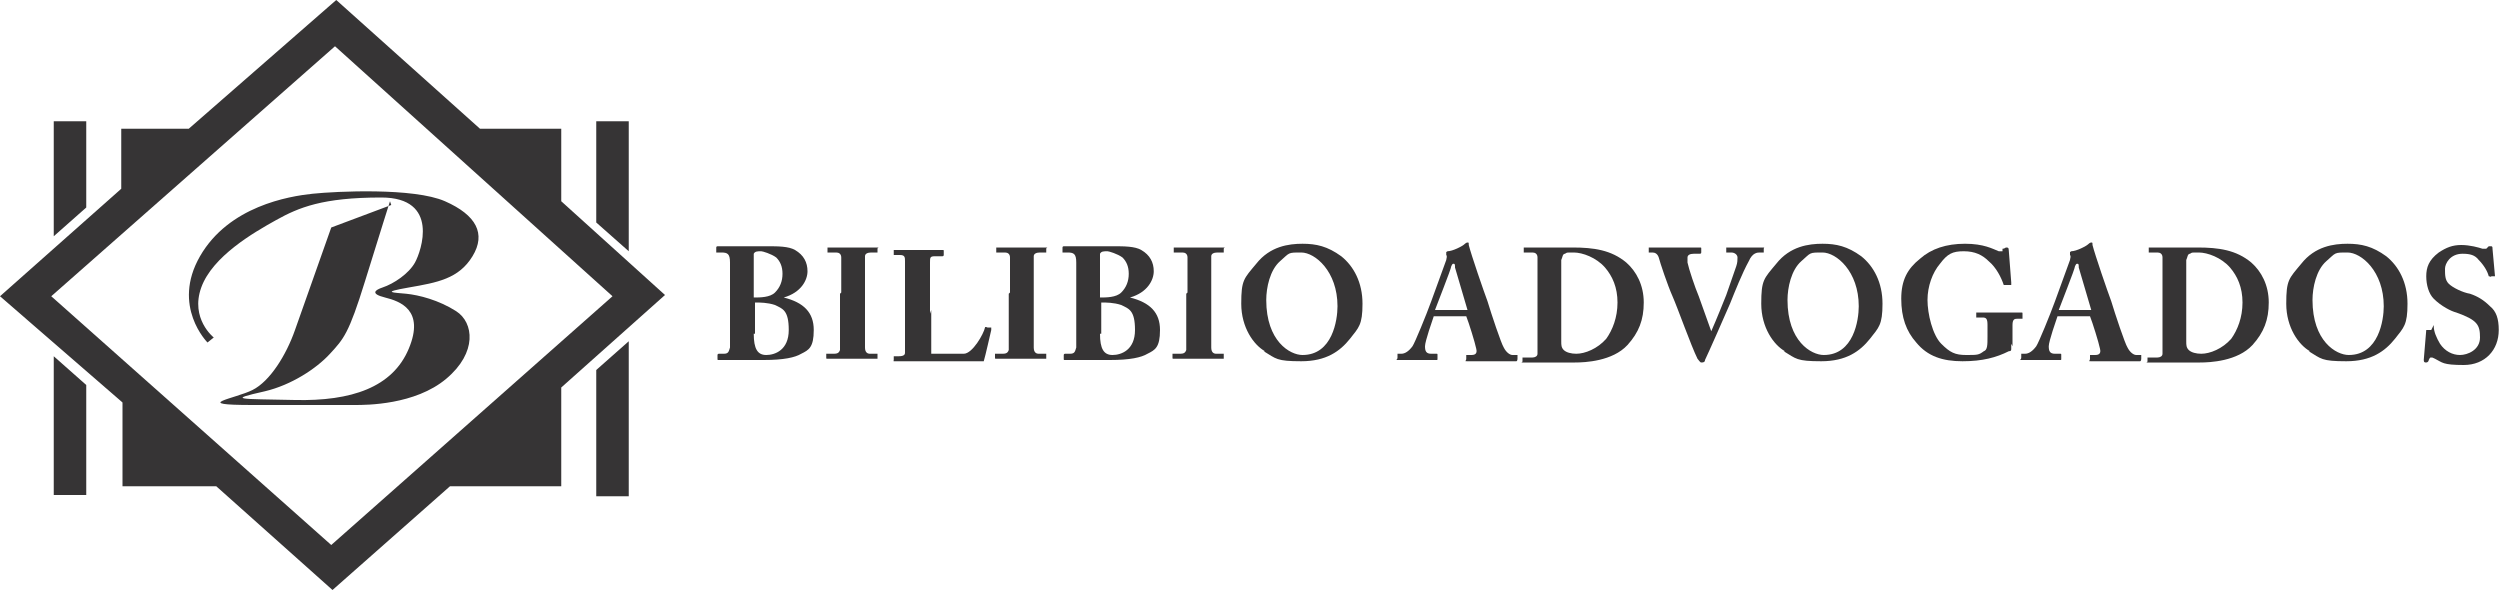 <?xml version="1.0" encoding="UTF-8"?>
<svg id="Camada_1" xmlns="http://www.w3.org/2000/svg" version="1.1" viewBox="0 0 200 47.3">
  <!-- Generator: Adobe Illustrator 29.3.1, SVG Export Plug-In . SVG Version: 2.1.0 Build 151)  -->
  <defs>
    <style>
      .st0, .st1 {
        fill: #363435;
      }

      .st1 {
        fill-rule: evenodd;
      }
    </style>
  </defs>
  <g>
    <path class="st1" d="M6.9,30.8v8.8h-2.6v-11.1l2.6,2.3ZM50.3,27.3,50.3,27.3v12.4h-2.6v-10.1l2.6-2.3ZM4.1,23.7,4.1,23.7L26.8,3.7l22.2,20-22.5,19.9L4.1,23.7ZM0,23.7,0,23.7l9.7-8.6v-4.8h5.4L26.9,0l11.5,10.3h6.5v5.8l8.3,7.5-8.3,7.4v7.9h-8.9l-9.4,8.3-9.3-8.3h-7.5v-6.7L0,23.7ZM47.7,9.7,47.7,9.7h2.6v10.4l-2.6-2.3v-8ZM4.3,9.7,4.3,9.7h2.6v6.9l-2.6,2.3v-9.2Z"/>
    <path class="st0" d="M31.2,16.1s-.7,2.2-2,6.4-1.7,4.6-2.8,5.8-3.1,2.5-5.2,3c-3.1.7-2.1.6,2.4.7s7.8-1,9.1-4.1-.7-3.8-1.9-4.1-.8-.6-.2-.8c.9-.3,2.1-1.1,2.6-2s2-5.2-2.7-5.2-6.6.8-8.4,1.8-5.1,2.9-6,5.4,1,4,1,4l-.5.4s-2.9-2.9-.6-6.9,7.1-4.8,9-5,8.1-.5,10.6.6,3.3,2.6,2.2,4.4-2.8,2.1-5.1,2.5-1.2.4-.2.5,2.6.5,4,1.4,1.7,3.3-.8,5.4-6.4,2.1-7.3,2.1-3.2,0-8.2,0-1.4-.5,0-1.2,2.7-2.8,3.4-4.8,2.9-8.2,2.9-8.2l4.8-1.8Z"/>
  </g>
  <g>
    <path class="st0" d="M58.4,23.2c0-.5,0-2,0-2.2,0-.7-.2-.8-.7-.8h-.4c0,0,0,0,0-.1v-.3c0,0,0-.1.1-.1.2,0,.8,0,2,0s1.2,0,2,0,1.7,0,2.2.3c.7.4,1,1,1,1.7s-.5,1.7-1.9,2.1h0c1.6.4,2.4,1.2,2.4,2.6s-.4,1.6-1,1.9c-.5.3-1.4.5-3,.5s-.4,0-.8,0c-.4,0-.8,0-1,0-.6,0-1.1,0-1.3,0-.3,0-.4,0-.5,0-.1,0-.1,0-.1-.1v-.3c0,0,0-.1.1-.1h.4c.4,0,.4-.2.5-.5,0-.3,0-2,0-3v-1.5ZM60.3,23.8c.5,0,1.3,0,1.7-.4.4-.4.6-.9.6-1.5s-.2-1-.5-1.3c-.4-.3-1.1-.5-1.2-.5-.3,0-.5,0-.6.2,0,.3,0,1.4,0,2.4v1ZM60.3,26.7c0,1.2.3,1.7,1,1.7s1.8-.4,1.8-2-.5-1.7-1.1-2c-.6-.2-1.2-.2-1.6-.2v2.5Z"/>
    <path class="st0" d="M67.3,23.4c0-.3,0-2.6,0-2.8,0-.3-.2-.4-.4-.4h-.6c0,0-.1,0-.1,0v-.4c0,0,0,0,0,0,.2,0,.8,0,2.1,0s1.7,0,1.9,0,0,0,0,.1v.3c0,0,0,0-.1,0h-.4c-.3,0-.5.1-.5.3s0,2.9,0,3.1v1c0,.1,0,3.1,0,3.2,0,.4.2.5.4.5h.5c0,0,.1,0,.1,0v.4c0,0,0,0-.1,0-.2,0-.7,0-1.9,0s-1.9,0-2,0-.1,0-.1-.1v-.3c0,0,0,0,.1,0h.4c.3,0,.5,0,.6-.3,0-.2,0-2.9,0-3.6v-.9Z"/>
    <path class="st0" d="M74.5,24.8c0,.2,0,3,0,3.5h.7c.6,0,1.2,0,1.9,0,.7,0,1.6-1.6,1.7-2.1,0,0,0-.1.2,0h.3c0,.1,0,.1,0,.2,0,0-.5,2.2-.6,2.5-.3,0-4,0-5.2,0s-1.7,0-1.9,0-.1,0-.1-.1v-.3c0,0,0,0,0,0h.4c.5,0,.5-.2.5-.3,0-.2,0-3.4,0-4.2v-.7c0-.8,0-2.2,0-2.4,0-.3,0-.5-.4-.5h-.5c0,0,0,0,0-.1v-.3c0,0,0,0,0,0,.1,0,.6,0,1.8,0s2,0,2.1,0,.1,0,.1.1v.3c0,0,0,.1-.1.1h-.6c-.4,0-.4.1-.4.5s0,2.1,0,3v1.1Z"/>
    <path class="st0" d="M80.8,23.4c0-.3,0-2.6,0-2.8,0-.3-.2-.4-.4-.4h-.6c0,0-.1,0-.1,0v-.4c0,0,0,0,0,0,.2,0,.8,0,2.1,0s1.7,0,1.9,0,0,0,0,.1v.3c0,0,0,0-.1,0h-.4c-.3,0-.5.1-.5.3s0,2.9,0,3.1v1c0,.1,0,3.1,0,3.2,0,.4.2.5.4.5h.5c0,0,.1,0,.1,0v.4c0,0,0,0-.1,0-.2,0-.7,0-1.9,0s-1.9,0-2,0-.1,0-.1-.1v-.3c0,0,0,0,.1,0h.4c.3,0,.5,0,.6-.3,0-.2,0-2.9,0-3.6v-.9Z"/>
    <path class="st0" d="M86.1,23.2c0-.5,0-2,0-2.2,0-.7-.2-.8-.7-.8h-.4c0,0,0,0,0-.1v-.3c0,0,0-.1.1-.1.2,0,.8,0,2,0s1.2,0,2,0,1.7,0,2.2.3c.7.4,1,1,1,1.7s-.5,1.7-1.9,2.1h0c1.6.4,2.4,1.2,2.4,2.6s-.4,1.6-1,1.9c-.5.3-1.4.5-3,.5s-.4,0-.8,0c-.4,0-.8,0-1,0-.6,0-1.1,0-1.3,0-.3,0-.4,0-.5,0-.1,0-.1,0-.1-.1v-.3c0,0,0-.1.1-.1h.4c.4,0,.4-.2.5-.5,0-.3,0-2,0-3v-1.5ZM88,23.8c.5,0,1.3,0,1.7-.4.4-.4.6-.9.6-1.5s-.2-1-.5-1.3c-.4-.3-1.1-.5-1.2-.5-.3,0-.5,0-.6.2,0,.3,0,1.4,0,2.4v1ZM88,26.7c0,1.2.3,1.7,1,1.7s1.8-.4,1.8-2-.5-1.7-1.1-2c-.6-.2-1.2-.2-1.6-.2v2.5Z"/>
    <path class="st0" d="M95,23.4c0-.3,0-2.6,0-2.8,0-.3-.2-.4-.4-.4h-.6c0,0-.1,0-.1,0v-.4c0,0,0,0,0,0,.2,0,.8,0,2.1,0s1.7,0,1.9,0,0,0,0,.1v.3c0,0,0,0-.1,0h-.4c-.3,0-.5.1-.5.3s0,2.9,0,3.1v1c0,.1,0,3.1,0,3.2,0,.4.2.5.4.5h.5c0,0,.1,0,.1,0v.4c0,0,0,0-.1,0-.2,0-.7,0-1.9,0s-1.9,0-2,0-.1,0-.1-.1v-.3c0,0,0,0,.1,0h.4c.3,0,.5,0,.6-.3,0-.2,0-2.9,0-3.6v-.9Z"/>
    <path class="st0" d="M101.2,28.1c-.9-.5-1.9-1.9-1.9-3.8s.2-2,1.2-3.2c1.1-1.4,2.6-1.6,3.7-1.6s2,.2,3.1,1c1,.8,1.7,2.1,1.7,3.8s-.3,1.9-1,2.8c-.8,1-1.9,1.8-3.9,1.8s-2-.2-3-.8ZM107,24.5c0-2.8-1.8-4.3-2.9-4.3s-.9,0-1.7.7c-.8.7-1.1,2.1-1.1,3.1,0,3.3,1.9,4.4,2.9,4.4,2.4,0,2.8-2.8,2.8-3.9Z"/>
    <path class="st0" d="M114.7,25.3c-.1.3-.7,2-.7,2.4s.1.6.5.6h.4c.1,0,.1,0,.1.1v.3c0,.1,0,.1-.1.1-.2,0-.7,0-1.7,0s-1.2,0-1.4,0,0,0,0-.2v-.2c0,0,0-.1,0-.1h.3c.3,0,.6-.2.9-.6.2-.3,1.1-2.5,1.5-3.6.1-.3,1.1-3,1.2-3.3,0-.1.1-.3,0-.4,0,0,0-.1,0-.2s0,0,.1-.1c.4,0,1.2-.4,1.4-.6,0,0,.1-.1.2-.1s.1,0,.1.2c.2.8,1.2,3.7,1.5,4.5.3,1,1.1,3.4,1.3,3.7.2.4.5.6.7.6h.4c0,0,0,0,0,.1v.2c0,0,0,.2-.1.2-.2,0-.5,0-2.1,0s-1.5,0-1.8,0-.1,0-.1-.2v-.2c0,0,0-.1,0-.1h.4c.3,0,.5-.1.4-.5-.1-.5-.6-2.1-.8-2.6h-2.8ZM117.4,24.8l-1-3.4c0-.2,0-.3-.1-.3s-.1,0-.2.2c0,.2-1.2,3.2-1.3,3.5h2.5Z"/>
    <path class="st0" d="M123,22.9c0-.3,0-2.1,0-2.3,0-.3-.2-.4-.4-.4h-.6c0,0-.1,0-.1,0v-.4c0,0,0,0,0,0,.2,0,.7,0,2,0s1.6,0,1.9,0c1.7,0,3.1.2,4.3,1.2.8.7,1.4,1.8,1.4,3.2s-.4,2.4-1.3,3.4c-1.2,1.3-3.4,1.4-4.2,1.4s-1.7,0-2.4,0c-1.1,0-1.6,0-1.8,0s0,0,0-.1v-.3c0,0,0,0,.1,0h.7c.2,0,.4-.1.4-.3,0-.3,0-3.1,0-4.1v-1ZM124.9,24.2c0,.2,0,2.3,0,3.1,0,.3,0,.5.2.7.2.2.6.3,1,.3.7,0,1.7-.4,2.4-1.2.5-.7.9-1.7.9-2.9s-.4-2.1-1-2.8c-.7-.8-1.8-1.2-2.5-1.2s-.5,0-.7.1c-.2,0-.2.3-.3.5,0,.5,0,2.2,0,2.4v.9Z"/>
    <path class="st0" d="M137.9,19.8c0,0,0,0,0,0,.1,0,.7,0,1.6,0s1.5,0,1.6,0,0,0,0,.1v.3c0,0,0,0,0,0h-.3c-.2,0-.6,0-.9.7-.5.9-1.1,2.4-1.5,3.4-.3.7-1.8,4.1-2,4.5,0,.2-.2.2-.3.2s-.2-.2-.3-.3c-.5-1-1.6-4.1-2-5-.4-.9-1-2.7-1.1-3.1-.1-.3-.3-.4-.5-.4h-.3c0,0,0,0,0-.1v-.3c0,0,0,0,0,0,.1,0,.5,0,2.1,0s1.9,0,2,0,.1,0,.1.1v.3c0,0,0,.1-.1.1h-.5c-.3,0-.5.1-.5.3s0,.3,0,.4c.1.5.6,2,.9,2.7l1,2.8h0c.4-.9,1-2.4,1.2-2.9.2-.6.6-1.7.8-2.3.1-.3.1-.5.1-.7s-.2-.4-.5-.4h-.4c0,0,0,0,0-.1v-.3Z"/>
    <path class="st0" d="M142.8,28.1c-.9-.5-1.9-1.9-1.9-3.8s.2-2,1.2-3.2c1.1-1.4,2.6-1.6,3.7-1.6s2,.2,3.1,1c1,.8,1.7,2.1,1.7,3.8s-.3,1.9-1,2.8c-.8,1-1.9,1.8-3.9,1.8s-2-.2-3-.8ZM148.7,24.5c0-2.8-1.8-4.3-2.9-4.3s-.9,0-1.7.7c-.8.7-1.1,2.1-1.1,3.1,0,3.3,1.9,4.4,2.9,4.4,2.4,0,2.8-2.8,2.8-3.9Z"/>
    <path class="st0" d="M160.9,27.5c0,.2,0,.3,0,.4s0,.2-.2.2c-1,.5-2.1.8-3.7.8s-2.8-.4-3.7-1.5c-.8-.9-1.2-2-1.2-3.5s.5-2.4,1.5-3.2c.9-.8,2.1-1.2,3.6-1.2s2.2.4,2.7.6c.2,0,.2,0,.3,0v-.2c.2,0,.2-.1.3-.1.1,0,.2,0,.2.2l.2,2.6c0,.2,0,.2,0,.2h-.4c0,0-.1,0-.2,0-.2-.6-.6-1.4-1.2-1.9-.5-.5-1.1-.8-2-.8s-1.3.2-1.9,1c-.6.7-1,1.8-1,2.9s.4,2.8,1.1,3.5,1.1.9,2,.9,1,0,1.4-.3c.3-.1.3-.5.3-1.2v-.9c0-.5-.1-.6-.4-.6h-.5c0,0,0,0,0-.1v-.3c0,0,0,0,0,0,.1,0,.7,0,1.9,0s1.6,0,1.7,0,.1,0,.1.1v.3c0,0,0,.1,0,.1h-.4c-.2,0-.4,0-.4.5v1.7Z"/>
    <path class="st0" d="M164.6,25.3c-.1.3-.7,2-.7,2.4s.1.6.5.6h.4c.1,0,.1,0,.1.1v.3c0,.1,0,.1-.1.1-.2,0-.7,0-1.7,0s-1.2,0-1.4,0,0,0,0-.2v-.2c0,0,0-.1,0-.1h.3c.3,0,.6-.2.9-.6.2-.3,1.1-2.5,1.5-3.6.1-.3,1.1-3,1.2-3.3,0-.1.1-.3,0-.4,0,0,0-.1,0-.2s0,0,.1-.1c.4,0,1.2-.4,1.4-.6,0,0,.1-.1.2-.1s.1,0,.1.2c.2.8,1.2,3.7,1.5,4.5.3,1,1.1,3.4,1.3,3.7.2.4.5.6.7.6h.4c0,0,0,0,0,.1v.2c0,0,0,.2-.1.2-.2,0-.5,0-2.1,0s-1.5,0-1.8,0-.1,0-.1-.2v-.2c0,0,0-.1,0-.1h.4c.3,0,.5-.1.4-.5-.1-.5-.6-2.1-.8-2.6h-2.8ZM167.3,24.8l-1-3.4c0-.2,0-.3-.1-.3s-.1,0-.2.2c0,.2-1.2,3.2-1.3,3.5h2.5Z"/>
    <path class="st0" d="M173,22.9c0-.3,0-2.1,0-2.3,0-.3-.2-.4-.4-.4h-.6c0,0-.1,0-.1,0v-.4c0,0,0,0,0,0,.2,0,.7,0,2,0s1.6,0,1.9,0c1.7,0,3.1.2,4.3,1.2.8.7,1.4,1.8,1.4,3.2s-.4,2.4-1.3,3.4c-1.2,1.3-3.4,1.4-4.2,1.4s-1.7,0-2.4,0c-1.1,0-1.6,0-1.8,0s0,0,0-.1v-.3c0,0,0,0,.1,0h.7c.2,0,.4-.1.4-.3,0-.3,0-3.1,0-4.1v-1ZM174.9,24.2c0,.2,0,2.3,0,3.1,0,.3,0,.5.2.7.2.2.6.3,1,.3.7,0,1.7-.4,2.4-1.2.5-.7.9-1.7.9-2.9s-.4-2.1-1-2.8c-.7-.8-1.8-1.2-2.5-1.2s-.5,0-.7.1c-.2,0-.2.3-.3.5,0,.5,0,2.2,0,2.4v.9Z"/>
    <path class="st0" d="M184.8,28.1c-.9-.5-1.9-1.9-1.9-3.8s.2-2,1.2-3.2c1.1-1.4,2.6-1.6,3.7-1.6s2,.2,3.1,1c1,.8,1.7,2.1,1.7,3.8s-.3,1.9-1,2.8c-.8,1-1.9,1.8-3.9,1.8s-2-.2-3-.8ZM190.7,24.5c0-2.8-1.8-4.3-2.9-4.3s-.9,0-1.7.7c-.8.7-1.1,2.1-1.1,3.1,0,3.3,1.9,4.4,2.9,4.4,2.4,0,2.8-2.8,2.8-3.9Z"/>
    <path class="st0" d="M194.7,26c0,0,0,0,0,.1,0,.4.2.9.5,1.4.4.6,1,.9,1.6.9s1.6-.4,1.6-1.4-.2-1.4-1.9-2c-.4-.1-1.2-.5-1.8-1.1-.4-.4-.6-1.1-.6-1.8s.2-1.3,1-1.9c.6-.4,1.1-.6,1.8-.6s1.4.2,1.7.3c.1,0,.2,0,.3,0l.2-.2c0,0,.1,0,.2,0s.1.1.1.2l.2,2.2c0,0,0,0,0,0h-.3c0,.1-.1,0-.2,0-.1-.4-.4-.9-.8-1.3-.3-.4-.7-.5-1.3-.5-1,0-1.4.8-1.4,1.2,0,.5,0,.9.3,1.2.3.3,1.1.7,1.7.8.6.2,1.1.5,1.6,1,.5.4.7,1,.7,1.9,0,1.6-1.1,2.8-2.8,2.8s-1.7-.2-2.3-.5c-.2-.1-.2-.1-.3-.1s-.1,0-.2.2c0,.1-.1.2-.2.2-.1,0-.2,0-.2-.2l.2-2.4c0,0,0,0,.1,0h.3Z"/>
  </g>
</svg>